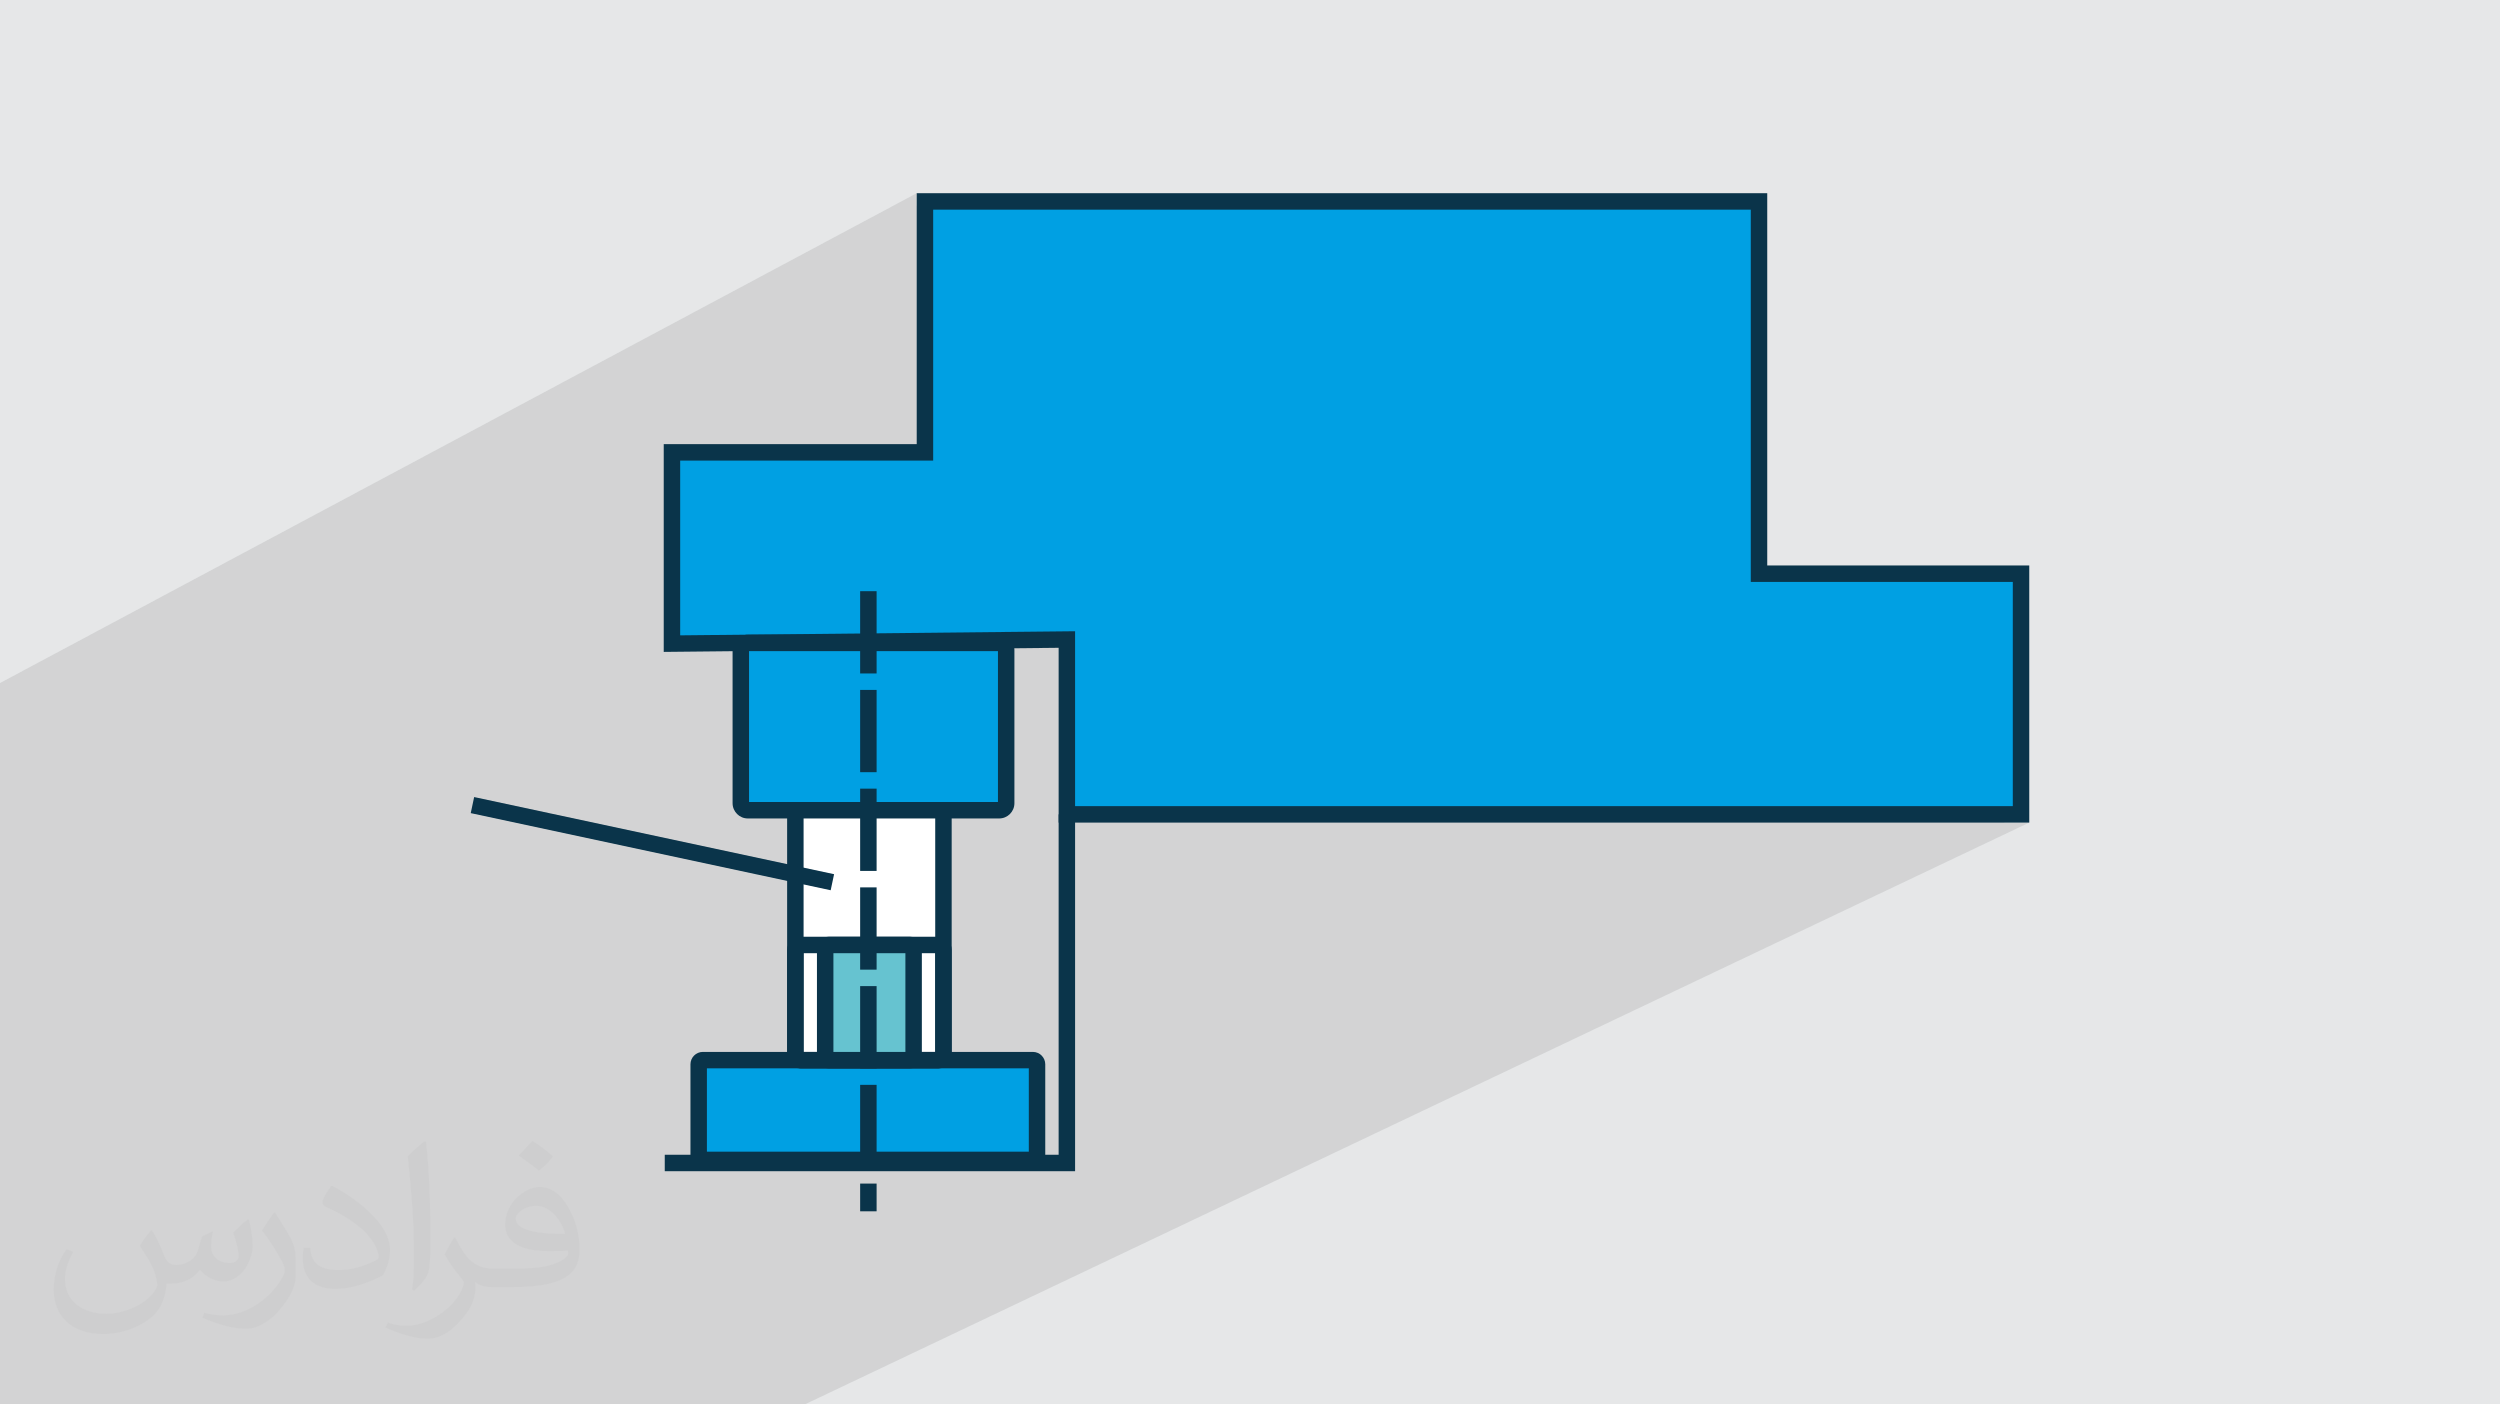 <?xml version="1.0" encoding="UTF-8"?>
<!DOCTYPE svg PUBLIC "-//W3C//DTD SVG 1.1//EN" "http://www.w3.org/Graphics/SVG/1.1/DTD/svg11.dtd">
<!-- Creator: CorelDRAW 2020 (64-Bit) -->
<svg xmlns="http://www.w3.org/2000/svg" xml:space="preserve" width="94.192mm" height="52.917mm" version="1.1" style="shape-rendering:geometricPrecision; text-rendering:geometricPrecision; image-rendering:optimizeQuality; fill-rule:evenodd; clip-rule:evenodd"
viewBox="0 0 9404.92 5283.66"
 xmlns:xlink="http://www.w3.org/1999/xlink"
 xmlns:xodm="http://www.corel.com/coreldraw/odm/2003">
 <defs>
  <style type="text/css">
   <![CDATA[
    .fil6 {fill:#66C3D0}
    .fil3 {fill:#00A0E3}
    .fil0 {fill:#E6E7E8}
    .fil5 {fill:white}
    .fil4 {fill:#0A344A;fill-rule:nonzero}
    .fil2 {fill:#373435;fill-opacity:0.031}
    .fil1 {fill:#2B2A29;fill-opacity:0.102}
   ]]>
  </style>
 </defs>
 <g id="Layer_x0020_1">
  <polygon class="fil0" points="-0,0 9404.92,0 9404.92,5283.66 -0,5283.66 "/>
  <polygon class="fil1" points="286.1,5283.66 122.88,5283.66 104.44,5283.66 88.6,5283.66 57.81,5283.66 42.46,5283.66 25.96,5283.66 14.98,5283.66 7.84,5283.66 -0,5283.66 -0,5282.45 -0,5274.63 -0,5265.84 -0,5263.24 -0,5251.13 -0,5223.58 -0,5146.02 -0,5106.74 -0,5092.5 -0,5080.06 -0,5078.63 -0,5073.69 -0,5050.76 -0,5050.75 -0,5050.7 -0,5027 -0,5021.58 -0,4986.83 -0,4965.91 -0,4962.81 -0,4957.25 -0,4933.05 -0,4932.39 -0,4927.7 -0,4914.49 -0,4898.58 -0,4898.06 -0,4606.62 -0,4602.18 -0,4572.94 -0,4570.6 -0,4569.26 -0,4540.2 -0,4537.34 -0,4458.11 -0,4457.87 -0,4447.42 -0,4428.65 -0,4385.32 -0,4338.83 -0,4338.77 -0,4303.33 -0,4277.31 -0,4247.13 -0,4218.18 -0,4187.95 -0,4145.05 -0,3969.87 -0,3917.34 -0,3901.77 -0,3892.06 -0,3866.65 -0,3839.96 -0,3833.14 -0,3744.85 -0,3715.64 -0,3558.99 -0,3514.16 -0,3469.3 -0,3081.28 -0,3035.66 -0,2990 -0,2659.97 -0,2614.76 -0,2569.51 3448.66,726.77 3448.66,774.24 3479.61,757.72 6617.32,757.72 6617.32,2158.23 7603.05,2158.23 7603.05,3063.53 7537.99,3094.49 7634,3094.49 3026.89,5283.66 2936.55,5283.66 2846.38,5283.66 2217.88,5283.66 2049.67,5283.66 2039.41,5283.66 2032.15,5283.66 1980.25,5283.66 1899.45,5283.66 1794.04,5283.66 1733.41,5283.66 1522.77,5283.66 1458.72,5283.66 1398.36,5283.66 1190.57,5283.66 956.3,5283.66 952.48,5283.66 950.54,5283.66 950.43,5283.66 940.58,5283.66 896.18,5283.66 884.66,5283.66 851.21,5283.66 845.96,5283.66 845.85,5283.66 828.89,5283.66 811.28,5283.66 796.36,5283.66 783.49,5283.66 782.74,5283.66 769.54,5283.66 720.74,5283.66 720.62,5283.66 712.2,5283.66 703.21,5283.66 690.76,5283.66 660.89,5283.66 589.36,5283.66 447.96,5283.66 442.33,5283.66 379.76,5283.66 334.26,5283.66 289.56,5283.66 "/>
  <path class="fil2" d="M571.37 4628.22c17.95,27.21 29.6,53.36 40.96,82.43 8.45,16.91 12.93,48.09 52.57,48.09 11.61,0 28.28,-3.42 43.06,-11.61 16.63,-8.73 29.32,-21.94 35.94,-42l15.85 -53.36 38.57 -19.02 2.64 2.64c-5.27,20.09 -6.59,39.36 -6.59,54.43 0,44.63 38.57,61.56 69.22,61.56 17.95,0 34.09,-8.73 34.09,-25.11 0,-21.13 -8.98,-57.06 -20.62,-89.29 17.95,-17.95 35.94,-35.94 56.53,-50.47l3.17 1.6c8.98,38.04 14,75.56 14,100.66 0,24.57 -10.83,51.79 -19.81,69.49 -18.49,34.87 -51.25,62.62 -90.87,62.62 -30.1,0 -63.65,-15.07 -86.66,-43.06l-1.32 0c-21.66,26.96 -55.22,51.25 -108.86,51.25l-16.63 0c-2.64,35.41 -10.29,60.49 -21.94,82.95 -31.95,62.34 -126.81,106.47 -216.1,106.47 -124.17,0 -186.51,-71.59 -186.51,-166.96 0,-58.91 19.27,-113.6 48.88,-152.42l24.29 10.04c-18.49,35.41 -30.91,68.68 -30.91,101.45 0,89.29 72.66,131.83 156.4,131.83 77.68,0 173.83,-49.41 191.28,-106.72 -6.59,-62.62 -30.1,-91.93 -66.04,-148.99 10.83,-19.02 24.83,-38.04 42.28,-58.38l3.17 0 0 0 0 0 -0.02 -0.09zm1432.14 -336.04c26.15,16.39 51.79,35.66 76.87,57.85 -14,19.81 -31.45,37.79 -53.11,53.64 -25.11,-20.34 -50.19,-37.79 -75.84,-56.27 17.42,-19.55 34.62,-38.29 52.04,-55.22l0 0 0 0 0 0 0 0 0 0 0.03 0zm13.47 244.11c-42.28,0 -76.87,27.75 -76.87,48.34 0,44.13 84.53,57.85 185.72,57.31 -12.68,-51.79 -57.06,-105.68 -108.86,-105.68l0.01 0.03zm-94.86 236.19c54.96,0 103.04,-1.6 139.74,-10.83 40.96,-10.29 75.56,-30.91 75.56,-45.17 0,-3.7 0,-8.19 -1.32,-11.89 -22.98,2.11 -49.41,2.11 -72.38,2.11 -74.49,0 -131.55,-16.91 -154.02,-58.66 -5.55,-11.61 -9.51,-24.57 -9.51,-39.36 0,-40.43 17.42,-79.79 48.09,-107 25.61,-22.45 53.89,-36.44 82.67,-36.44 52.04,0 93.51,41.75 122.57,107.54 15.85,35.94 26.68,77.4 26.68,129.72 0,34.87 -9.51,64.19 -31.17,85.85 -40.43,39.11 -114.92,53.89 -229.04,53.89l-51.79 0 0 0 -13.47 0c-28.28,0 -48.62,-5.02 -64.72,-17.42l-2.64 0c0.79,6.59 1.32,12.93 1.32,19.02 0,25.61 -8.45,58.38 -25.61,84.53 -50.72,75.3 -105.68,108.04 -153.24,108.04 -48.09,0 -107,-18.49 -160.11,-42.54l9.51 -18.49c17.17,7.13 40.96,11.89 73.7,11.89 85.85,0 198.66,-82.43 212.66,-163 -3.17,-6.59 -8.98,-15.32 -17.17,-24.57 -25.11,-29.85 -40.96,-54.68 -55.75,-80.83 12.68,-25.11 24.29,-45.17 35.13,-63.4l4.49 -0.53c36.72,74.77 69.99,117.55 144.23,117.55l11.61 0 0 0 53.89 0 0 0 0 0 0 0 0 0 0 0 0.09 0.01zm-371.98 79c6.34,-34.34 6.87,-72.91 6.87,-108.86l0 -53.36c0,-99.6 -12.68,-244.36 -22.98,-338.68 17.95,-19.27 43.06,-42 62.87,-57.31l5.81 1.6c13.47,118.62 16.63,256 16.63,383.06 0,33.3 -1.32,65.79 -4.49,89.55 -1.85,30.1 -19.27,52.83 -56.53,87.7l-8.19 -3.7zm-382.8 -157.19c1.85,46.77 24.83,83.49 105.15,83.49 49.93,0 92.19,-12.93 138.96,-35.13 8.45,-3.7 12.93,-8.73 12.93,-12.93 0,-29.32 -22.45,-68.15 -60.23,-103.55 -36.72,-33.3 -85.34,-62.62 -130.76,-82.18 -15.6,-6.59 -20.62,-13.47 -20.62,-20.09 0,-13.47 17.95,-41.75 32.77,-62.09l5.02 -0.53c52.04,27.21 110.17,67.64 153.24,112.53 39.11,41.47 63.4,83.49 63.4,129.19 0,33.81 -10.29,65.51 -26.96,95.11 -57.06,28.79 -117.83,50.72 -178.06,50.72 -73.17,0 -123.1,-34.34 -123.1,-114.92 0,-8.73 0,-22.19 3.17,-39.64l25.11 0 0 0 0 0 0 0 0 0 0 0 -0.02 0zm-132.37 -132.9l45.45 73.45c16.63,27.21 32.23,56.81 32.23,103.55l0 59.7c0,48.34 -30.91,100.13 -80.83,151.38 -39.11,34.62 -73.7,49.41 -105.68,49.41 -47.55,0 -101.98,-14.79 -164.85,-41.75l7.13 -18.49c19.81,5.27 42.79,9.77 71.06,9.77 90.36,-0.53 182.8,-66.57 225.08,-147.15 5.02,-9.26 6.87,-17.95 6.87,-24.04 0,-9.26 -5.02,-19.55 -8.98,-28.79 -22.98,-43.31 -48.62,-82.95 -76.87,-119.68 14.79,-23.25 29.6,-45.7 45.7,-67.9l3.7 0.53 0 0 0 0 0 0 0 0 0 0 -0.02 0.01z"/>
  <g id="_1920620804368">
   <polygon class="fil3" points="4013.5,2405.84 4013.5,3063.53 7603.05,3063.53 7603.05,2158.23 6617.32,2158.23 6617.32,757.72 3479.61,757.72 3479.61,1701.71 2527.88,1701.71 2527.88,2421.31 "/>
   <path class="fil4" d="M4044.46 2405.84l0 626.74 3527.64 0 0 -843.39 -985.73 0 0 -1400.51 -3075.8 0 0 943.98 -951.73 0 0 657.49 1485.62 -15.48 0 31.16zm-61.9 657.69l0 -626.54 -1485.63 15.48 0 -781.71 951.73 0 0 -943.99 3199.62 0 0 1400.51 985.73 0 0 967.21 -3651.44 0 0 -30.95z"/>
   <polygon class="fil4" points="2500.78,4344.12 3982.54,4344.12 3982.54,3063.53 4044.45,3063.53 4044.45,4406.03 2500.78,4406.03 "/>
   <rect class="fil3" x="2786.93" y="2418.61" width="998.31" height="629.46" rx="26.32" ry="26.32"/>
   <path class="fil4" d="M2813.25 2387.66l945.66 0c15.7,0 30,6.46 40.36,16.8l0.12 0c10.36,10.36 16.79,24.7 16.79,40.47l0 576.82c0,15.77 -6.43,30.1 -16.79,40.47 -10.37,10.37 -24.71,16.8 -40.48,16.8l-945.66 0c-15.77,0 -30.1,-6.43 -40.48,-16.8l0 -0.11c-10.34,-10.36 -16.79,-24.66 -16.79,-40.36l0 -576.82c0,-15.69 6.45,-29.98 16.79,-40.36l0.12 -0.11c10.36,-10.35 24.67,-16.8 40.36,-16.8zm941.04 61.91l-936.4 0 0 567.55 936.4 0 0 -567.55z"/>
   <rect class="fil3" x="2628.45" y="3988.18" width="1272.84" height="375.27" rx="33.56" ry="15.69"/>
   <path class="fil4" d="M2644.14 3957.23l1241.47 0c12.86,0 24.53,5.25 32.96,13.68 8.44,8.44 13.68,20.11 13.68,32.96l0 343.9c0,12.85 -5.24,24.53 -13.68,32.96 -8.43,8.44 -20.1,13.68 -32.96,13.68l-1241.47 0c-12.85,0 -24.52,-5.24 -32.96,-13.68 -8.43,-8.43 -13.68,-20.11 -13.68,-32.96l0 -343.9c0,-12.85 5.25,-24.52 13.68,-32.96 8.44,-8.43 20.11,-13.68 32.96,-13.68zm1226.2 61.91l-1210.94 0 0 313.37 1210.94 0 0 -313.37z"/>
   <rect class="fil5" x="2992.12" y="3048.06" width="557.11" height="940.12" rx="14.69" ry="39.31"/>
   <path class="fil4" d="M3015.41 3017.11l510.52 0c14.86,0 28.42,6.1 38.28,15.98 9.88,9.76 15.97,23.33 15.97,38.28l0 893.51c0,14.95 -6.09,28.53 -15.91,38.34 -9.92,9.82 -23.48,15.92 -38.34,15.92l-510.52 0c-14.85,0 -28.41,-6.1 -38.28,-15.98 -9.88,-9.76 -15.97,-23.33 -15.97,-38.28l0 -893.51c0,-14.95 6.09,-28.53 15.91,-38.34 9.93,-9.82 23.49,-15.92 38.34,-15.92zm502.86 61.91l-495.2 0 0 878.21 495.2 0 0 -878.21z"/>
   <path class="fil4" d="M3010.23 3523.93l520.88 0c13.52,0 25.79,5.51 34.68,14.4 8.88,8.87 14.39,21.15 14.39,34.67l0 397.08c0,13.43 -5.51,25.67 -14.39,34.57l-0.11 0.11c-8.9,8.87 -21.14,14.39 -34.57,14.39l-520.88 0c-13.52,0 -25.8,-5.52 -34.67,-14.39 -8.89,-8.89 -14.4,-21.16 -14.4,-34.68l0 -397.08c0,-13.39 5.51,-25.63 14.4,-34.56l0.11 -0.11c8.93,-8.89 21.18,-14.4 34.56,-14.4zm508.04 61.91l-495.2 0 0 371.4 495.2 0 0 -371.4z"/>
   <rect class="fil6" x="3104.31" y="3554.88" width="332.72" height="433.31" rx="8.77" ry="18.12"/>
   <path class="fil4" d="M3118.22 3523.93l304.91 0c12.36,0 23.57,5.02 31.71,13.16 8.11,8.11 13.15,19.33 13.15,31.69l0 405.51c0,12.27 -5.04,23.45 -13.15,31.59l-0.12 0.11c-8.13,8.11 -19.32,13.15 -31.59,13.15l-304.91 0c-12.36,0 -23.59,-5.04 -31.7,-13.15 -8.13,-8.14 -13.16,-19.34 -13.16,-31.7l0 -405.51c0,-12.22 5.03,-23.42 13.16,-31.58l0.12 -0.11c8.16,-8.14 19.35,-13.16 31.58,-13.16zm287.86 61.91l-270.82 0 0 371.4 270.82 0 0 -371.4z"/>
   <path class="fil4" d="M3297.76 2533.53l-61.91 0 0 -309.53 61.91 0 0 309.53zm0 2023.37l0 -104.32 -61.91 0 0 104.32 61.91 0zm0 -166.23l-61.91 0 0 -309.52 61.91 0 0 309.52zm0 -371.43l-61.91 0 0 -309.53 61.91 0 0 309.53zm0 -371.44l-61.91 0 0 -309.51 61.91 0 0 309.51zm0 -371.42l-61.91 0 0 -309.52 61.91 0 0 309.52zm0 -371.43l-61.91 0 0 -309.52 61.91 0 0 309.52z"/>
   <polygon class="fil4" points="1783.72,2998.49 3137.8,3288.65 3124.99,3349.1 1770.91,3058.94 "/>
  </g>
 </g>
</svg>
